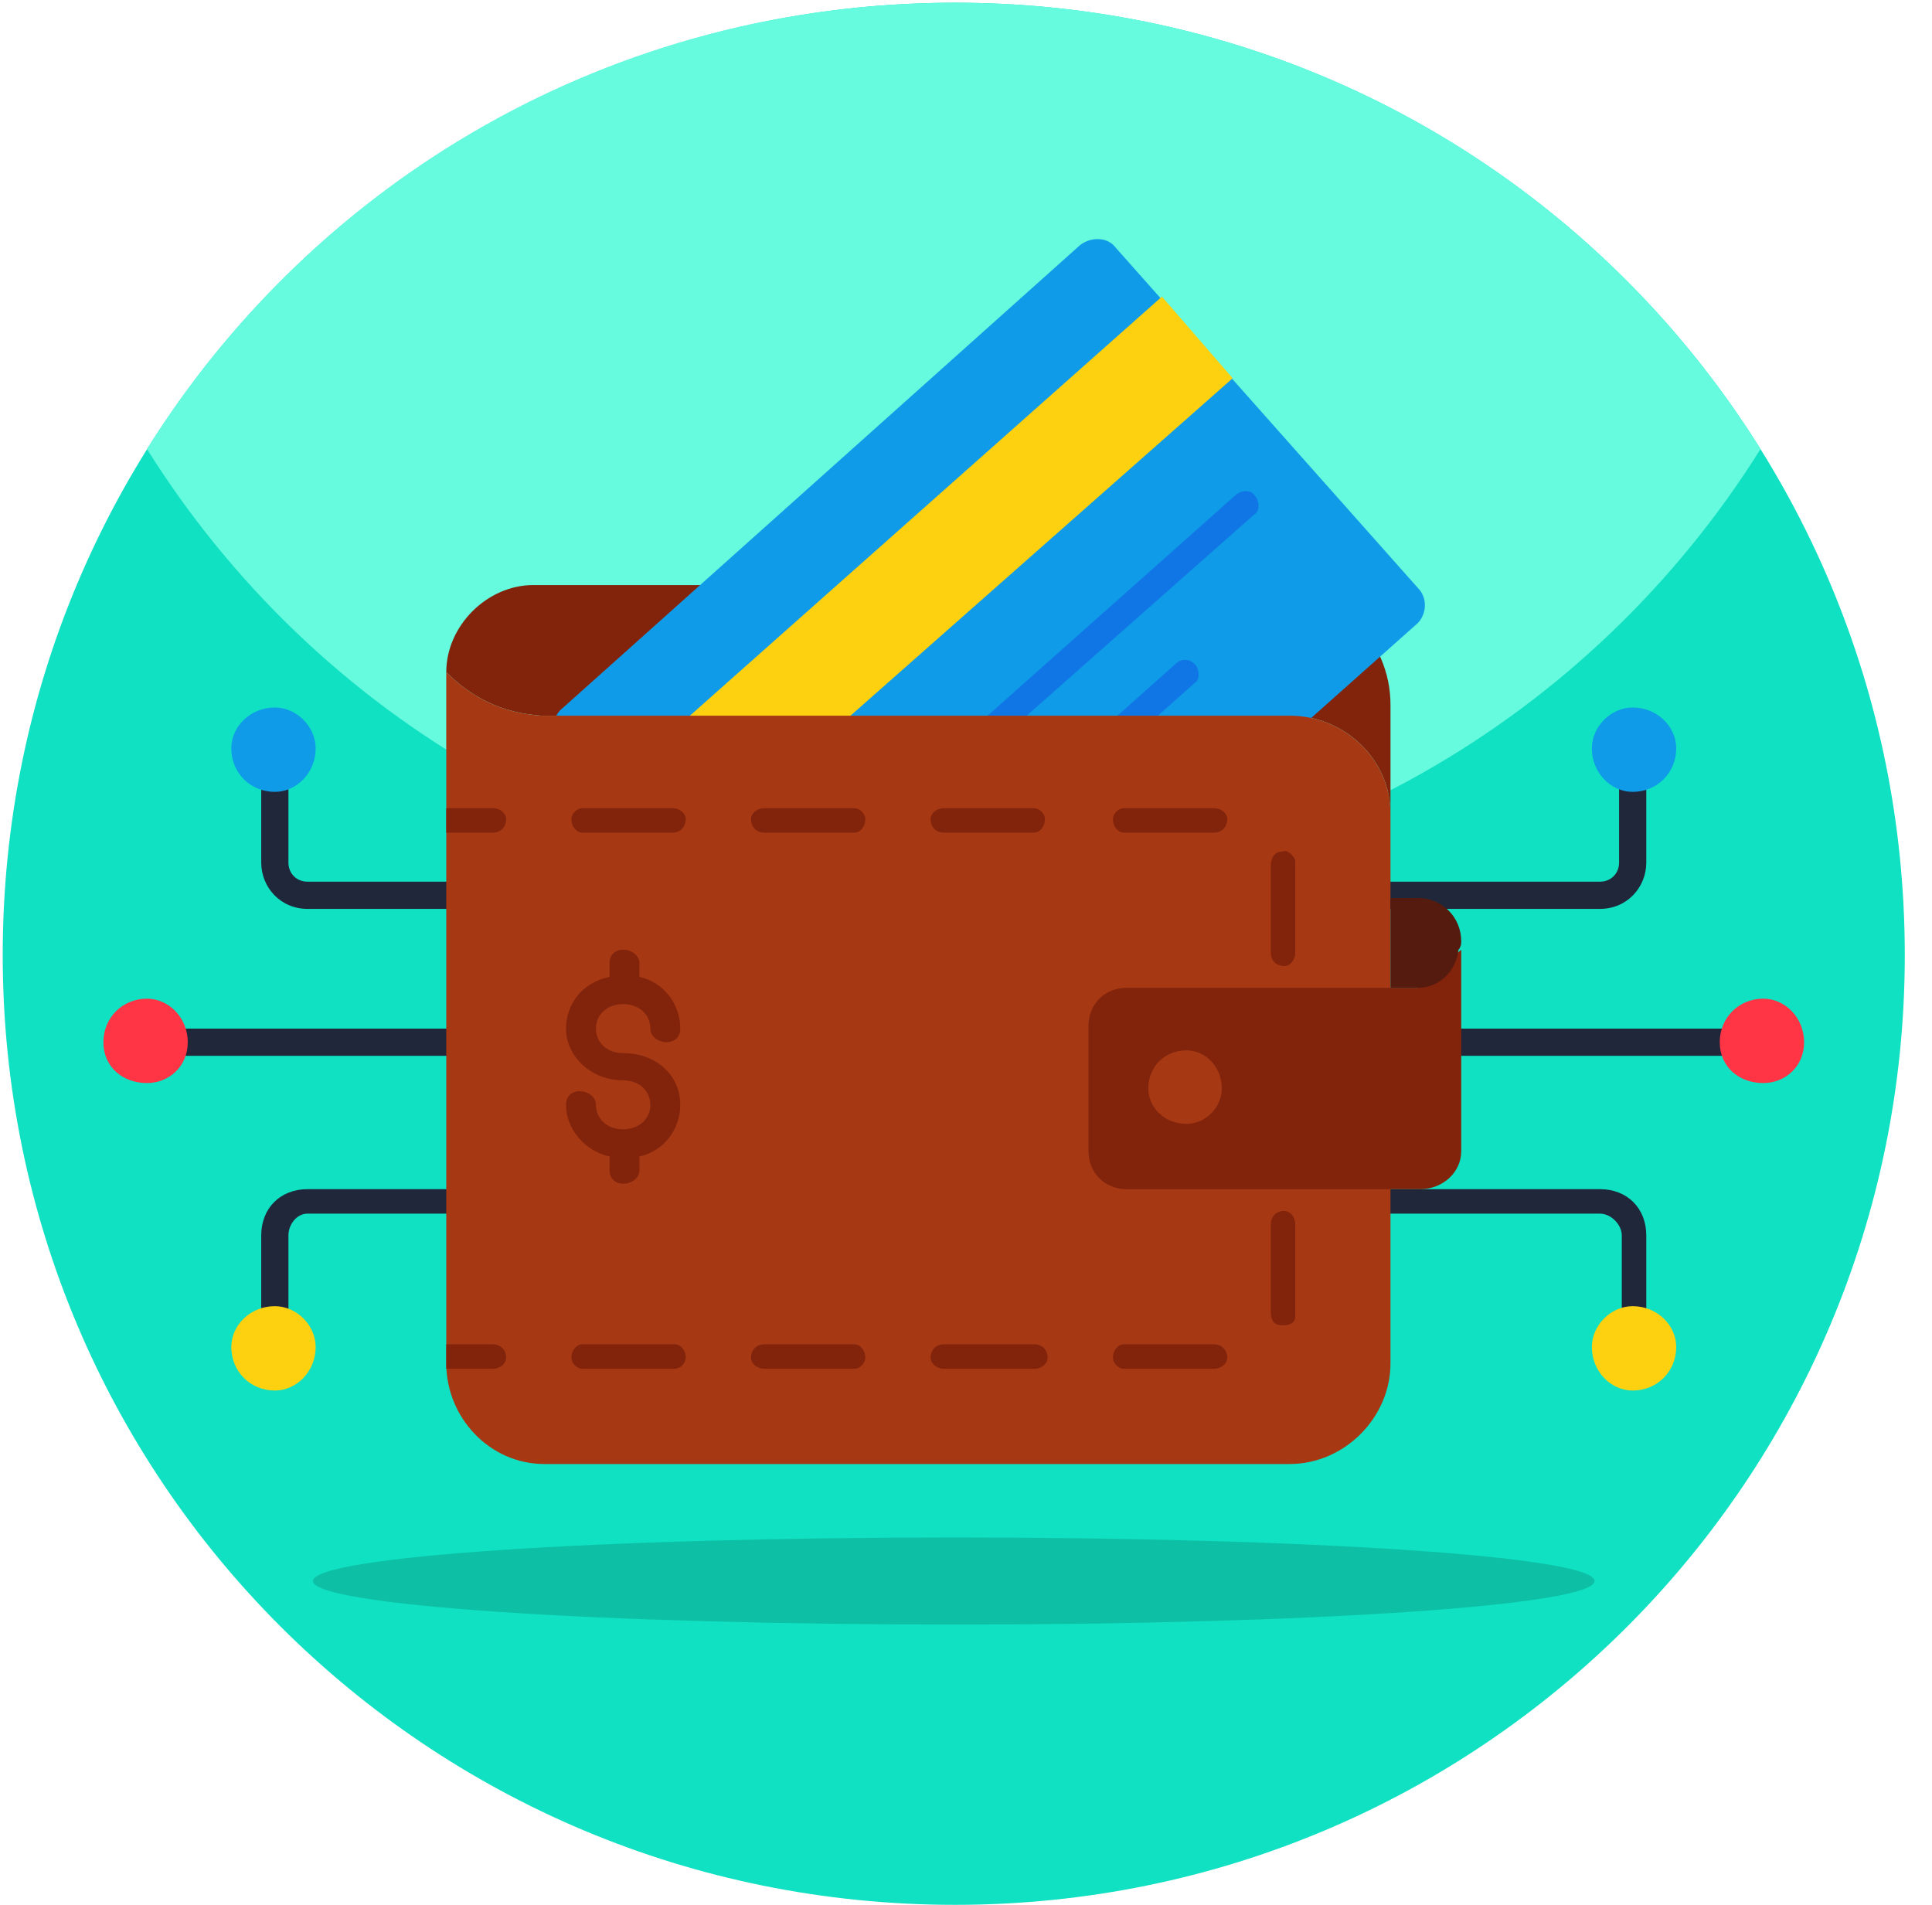 <svg version="1.2" xmlns="http://www.w3.org/2000/svg" viewBox="0 0 71 70" width="71" height="70"><style>.a{fill:#0fe1c2}.b{fill:#66fade}.c{fill:#20273a}.d{fill:#fed110}.e{fill:#0f9be8}.f{fill:#ff3445}.g{fill:#82240b}.h{fill:#1076e5}.i{fill:#a63914}.j{fill:#561b0f}</style><path fill-rule="evenodd" class="a" d="m35.1 70c-19.4 0-35-15.6-35-34.9 0-19.4 15.6-35 35-35 19.3 0 34.9 15.6 34.9 35 0 19.3-15.6 34.9-34.9 34.9z"/><path class="b" d="m64.7 16.5c-6.2 9.9-17.1 16.4-29.6 16.4-12.6 0-23.5-6.5-29.7-16.4 6.2-9.9 17.1-16.4 29.7-16.4 12.5 0 23.4 6.5 29.6 16.4z"/><g style="opacity:.15"><path fill-rule="evenodd" d="m35.1 59.7c-13.1 0-23.6-0.7-23.6-1.6 0-0.9 10.5-1.6 23.6-1.6 13 0 23.5 0.7 23.5 1.6 0 0.9-10.5 1.6-23.5 1.6z"/></g><path class="c" d="m59.6 49.5v-4.1c0-0.4-0.4-0.8-0.8-0.8h-9.6v-0.9h9.6c1 0 1.7 0.7 1.7 1.7v4.1z"/><path fill-rule="evenodd" class="d" d="m60 51.1c-0.8 0-1.5-0.7-1.5-1.6 0-0.8 0.7-1.5 1.5-1.5 0.9 0 1.6 0.7 1.6 1.5 0 0.9-0.7 1.6-1.6 1.6z"/><path class="c" d="m58.8 33.4h-9.6v-1h9.6c0.4 0 0.7-0.3 0.7-0.7v-4.2h1v4.2c0 0.9-0.7 1.7-1.7 1.7z"/><path fill-rule="evenodd" class="e" d="m60 29.1c-0.8 0-1.5-0.7-1.5-1.6 0-0.8 0.7-1.5 1.5-1.5 0.9 0 1.6 0.7 1.6 1.5 0 0.9-0.7 1.6-1.6 1.6z"/><path fill-rule="evenodd" class="c" d="m64 37.8v1h-14.8v-1z"/><path fill-rule="evenodd" class="f" d="m64.8 39.8c-0.9 0-1.6-0.6-1.6-1.5 0-0.9 0.7-1.6 1.6-1.6 0.8 0 1.5 0.7 1.5 1.6 0 0.9-0.7 1.5-1.5 1.5z"/><path class="c" d="m10.6 49.5v-4.1c0-0.4 0.3-0.8 0.7-0.8h9.6v-0.9h-9.6c-1 0-1.7 0.7-1.7 1.7v4.1z"/><path fill-rule="evenodd" class="d" d="m10.1 51.1c-0.9 0-1.6-0.7-1.6-1.6 0-0.8 0.7-1.5 1.6-1.5 0.8 0 1.5 0.7 1.5 1.5 0 0.9-0.7 1.6-1.5 1.6z"/><path class="c" d="m11.3 33.4h9.6v-1h-9.6c-0.4 0-0.7-0.3-0.7-0.7v-4.2h-1v4.2c0 0.9 0.7 1.7 1.7 1.7z"/><path fill-rule="evenodd" class="e" d="m10.1 29.1c-0.9 0-1.6-0.7-1.6-1.6 0-0.8 0.7-1.5 1.6-1.5 0.8 0 1.5 0.7 1.5 1.5 0 0.9-0.7 1.6-1.5 1.6z"/><path fill-rule="evenodd" class="c" d="m20.9 37.8v1h-14.8v-1z"/><path fill-rule="evenodd" class="f" d="m5.4 39.8c-0.9 0-1.6-0.6-1.6-1.5 0-0.9 0.7-1.6 1.6-1.6 0.8 0 1.5 0.7 1.5 1.6 0 0.9-0.7 1.5-1.5 1.5z"/><path class="g" d="m51.1 25.9v4c0-2-1.7-3.6-3.7-3.6h-27.5c-1.5-0.1-2.6-0.7-3.5-1.6 0-1.7 1.5-3.2 3.2-3.2h27.1c2.4 0 4.4 2 4.4 4.4z"/><path class="e" d="m41 9.1l11.1 12.5c0.4 0.4 0.3 1 0 1.3l-19.1 17c-0.4 0.3-1 0.3-1.3-0.1l-11.1-12.6c-0.4-0.3-0.3-0.9 0.1-1.2l19-17c0.4-0.3 1-0.3 1.3 0.1z"/><path class="h" d="m43.9 25.1l-8.2 7.3c-0.2 0.2-0.5 0.2-0.7 0-0.2-0.2-0.2-0.6 0-0.7l8.2-7.3c0.2-0.2 0.5-0.2 0.7 0 0.2 0.2 0.2 0.6 0 0.7z"/><path class="d" d="m22.2 29.1l20.5-18.2 2.6 3-20.5 18.1z"/><path class="h" d="m46.1 18.9l-16.4 14.5c-0.2 0.2-0.5 0.2-0.7 0-0.1-0.2-0.1-0.5 0.1-0.7l16.3-14.5c0.2-0.2 0.6-0.2 0.7 0 0.2 0.2 0.2 0.6 0 0.7z"/><path class="i" d="m51.1 29.9v20.2c0 2-1.7 3.7-3.7 3.7h-27.4c-2 0-3.6-1.7-3.6-3.7v-25.4c0.9 0.9 2 1.5 3.5 1.6h27.5c2 0 3.7 1.6 3.7 3.6z"/><path class="g" d="m18.6 30.1c0 0.3-0.2 0.5-0.5 0.5h-1.7v-0.9h1.7c0.3 0 0.5 0.2 0.5 0.4z"/><path class="g" d="m44.6 50.3h-3.3c-0.2 0-0.4-0.2-0.4-0.4 0-0.3 0.2-0.5 0.4-0.5h3.3c0.3 0 0.5 0.2 0.5 0.5 0 0.2-0.2 0.4-0.5 0.4zm-6.6 0h-3.3c-0.3 0-0.5-0.2-0.5-0.4 0-0.3 0.2-0.5 0.5-0.5h3.3c0.3 0 0.5 0.2 0.5 0.5 0 0.2-0.2 0.4-0.5 0.4zm-6.6 0h-3.3c-0.3 0-0.5-0.2-0.5-0.4 0-0.3 0.2-0.5 0.5-0.5h3.3c0.2 0 0.4 0.2 0.4 0.5 0 0.2-0.2 0.4-0.4 0.4zm-6.6 0h-3.4c-0.2 0-0.4-0.2-0.4-0.4 0-0.3 0.2-0.5 0.4-0.5h3.4c0.2 0 0.4 0.2 0.4 0.5 0 0.2-0.2 0.4-0.4 0.4zm22.4-1.6q-0.1 0-0.1 0c-0.3 0-0.4-0.2-0.4-0.5q0-0.1 0-0.3v-2.9c0-0.3 0.2-0.5 0.5-0.5 0.2 0 0.4 0.2 0.4 0.5v2.9q0 0.3 0 0.5c0 0.2-0.2 0.3-0.4 0.3zm0-6.6c-0.3 0-0.5-0.2-0.5-0.4v-3.3c0-0.3 0.2-0.5 0.5-0.5 0.2 0 0.4 0.2 0.4 0.5v3.3c0 0.2-0.2 0.4-0.4 0.4zm0-6.6c-0.3 0-0.5-0.2-0.5-0.5v-2.9q0-0.2 0-0.3c0-0.2 0.1-0.5 0.4-0.5 0.2-0.1 0.4 0.1 0.5 0.3q0 0.3 0 0.5v2.9c0 0.3-0.2 0.5-0.4 0.5zm-2.6-4.9h-3.3c-0.2 0-0.4-0.2-0.4-0.5 0-0.2 0.2-0.4 0.4-0.4h3.3c0.3 0 0.5 0.2 0.5 0.4 0 0.3-0.2 0.5-0.5 0.5zm-6.6 0h-3.3c-0.3 0-0.5-0.2-0.5-0.5 0-0.2 0.2-0.4 0.5-0.4h3.3c0.2 0 0.4 0.2 0.4 0.4 0 0.3-0.2 0.5-0.4 0.5zm-6.6 0h-3.3c-0.3 0-0.5-0.2-0.5-0.5 0-0.2 0.2-0.4 0.5-0.4h3.3c0.2 0 0.4 0.2 0.4 0.4 0 0.3-0.2 0.5-0.4 0.5zm-6.7 0h-3.3c-0.2 0-0.4-0.2-0.4-0.5 0-0.2 0.2-0.4 0.4-0.4h3.3c0.3 0 0.5 0.2 0.5 0.4 0 0.3-0.2 0.5-0.5 0.5z"/><path class="g" d="m18.6 49.9c0 0.2-0.2 0.4-0.5 0.4h-1.7v-0.9h1.7c0.3 0 0.5 0.2 0.5 0.5z"/><path class="g" d="m53.7 34.6v7.7c0 0.8-0.7 1.4-1.5 1.4h-10.8c-0.8 0-1.4-0.6-1.4-1.4v-4.6c0-0.8 0.6-1.4 1.4-1.4h10.7l1.6-1.4z"/><path fill-rule="evenodd" class="i" d="m43.6 41.3c-0.8 0-1.4-0.6-1.4-1.3 0-0.8 0.6-1.4 1.4-1.4 0.7 0 1.3 0.6 1.3 1.4 0 0.7-0.6 1.3-1.3 1.3z"/><path class="j" d="m53.7 34.6q0 0.2-0.1 0.3c-0.1 0.8-0.7 1.4-1.5 1.4h-1v-3.3h1c0.9 0 1.6 0.7 1.6 1.6z"/><path class="g" d="m25 40.6c0 0.9-0.6 1.7-1.5 1.9v0.5c0 0.3-0.3 0.5-0.6 0.5-0.3 0-0.5-0.2-0.5-0.5v-0.5c-0.9-0.2-1.6-1-1.6-1.9 0-0.3 0.2-0.5 0.5-0.5 0.3 0 0.6 0.2 0.6 0.5 0 0.5 0.4 0.9 1 0.9 0.6 0 1-0.4 1-0.9 0-0.5-0.4-0.9-1-0.9-1.2 0-2.1-0.9-2.1-1.9 0-0.9 0.6-1.7 1.6-1.9v-0.5c0-0.3 0.2-0.5 0.5-0.5 0.3 0 0.6 0.2 0.6 0.5v0.5c0.9 0.2 1.5 1 1.5 1.9 0 0.3-0.2 0.5-0.5 0.5-0.3 0-0.6-0.2-0.6-0.5 0-0.5-0.4-0.9-1-0.9-0.6 0-1 0.4-1 0.9 0 0.5 0.4 0.9 1 0.9 1.2 0 2.1 0.8 2.1 1.9z"/></svg>
